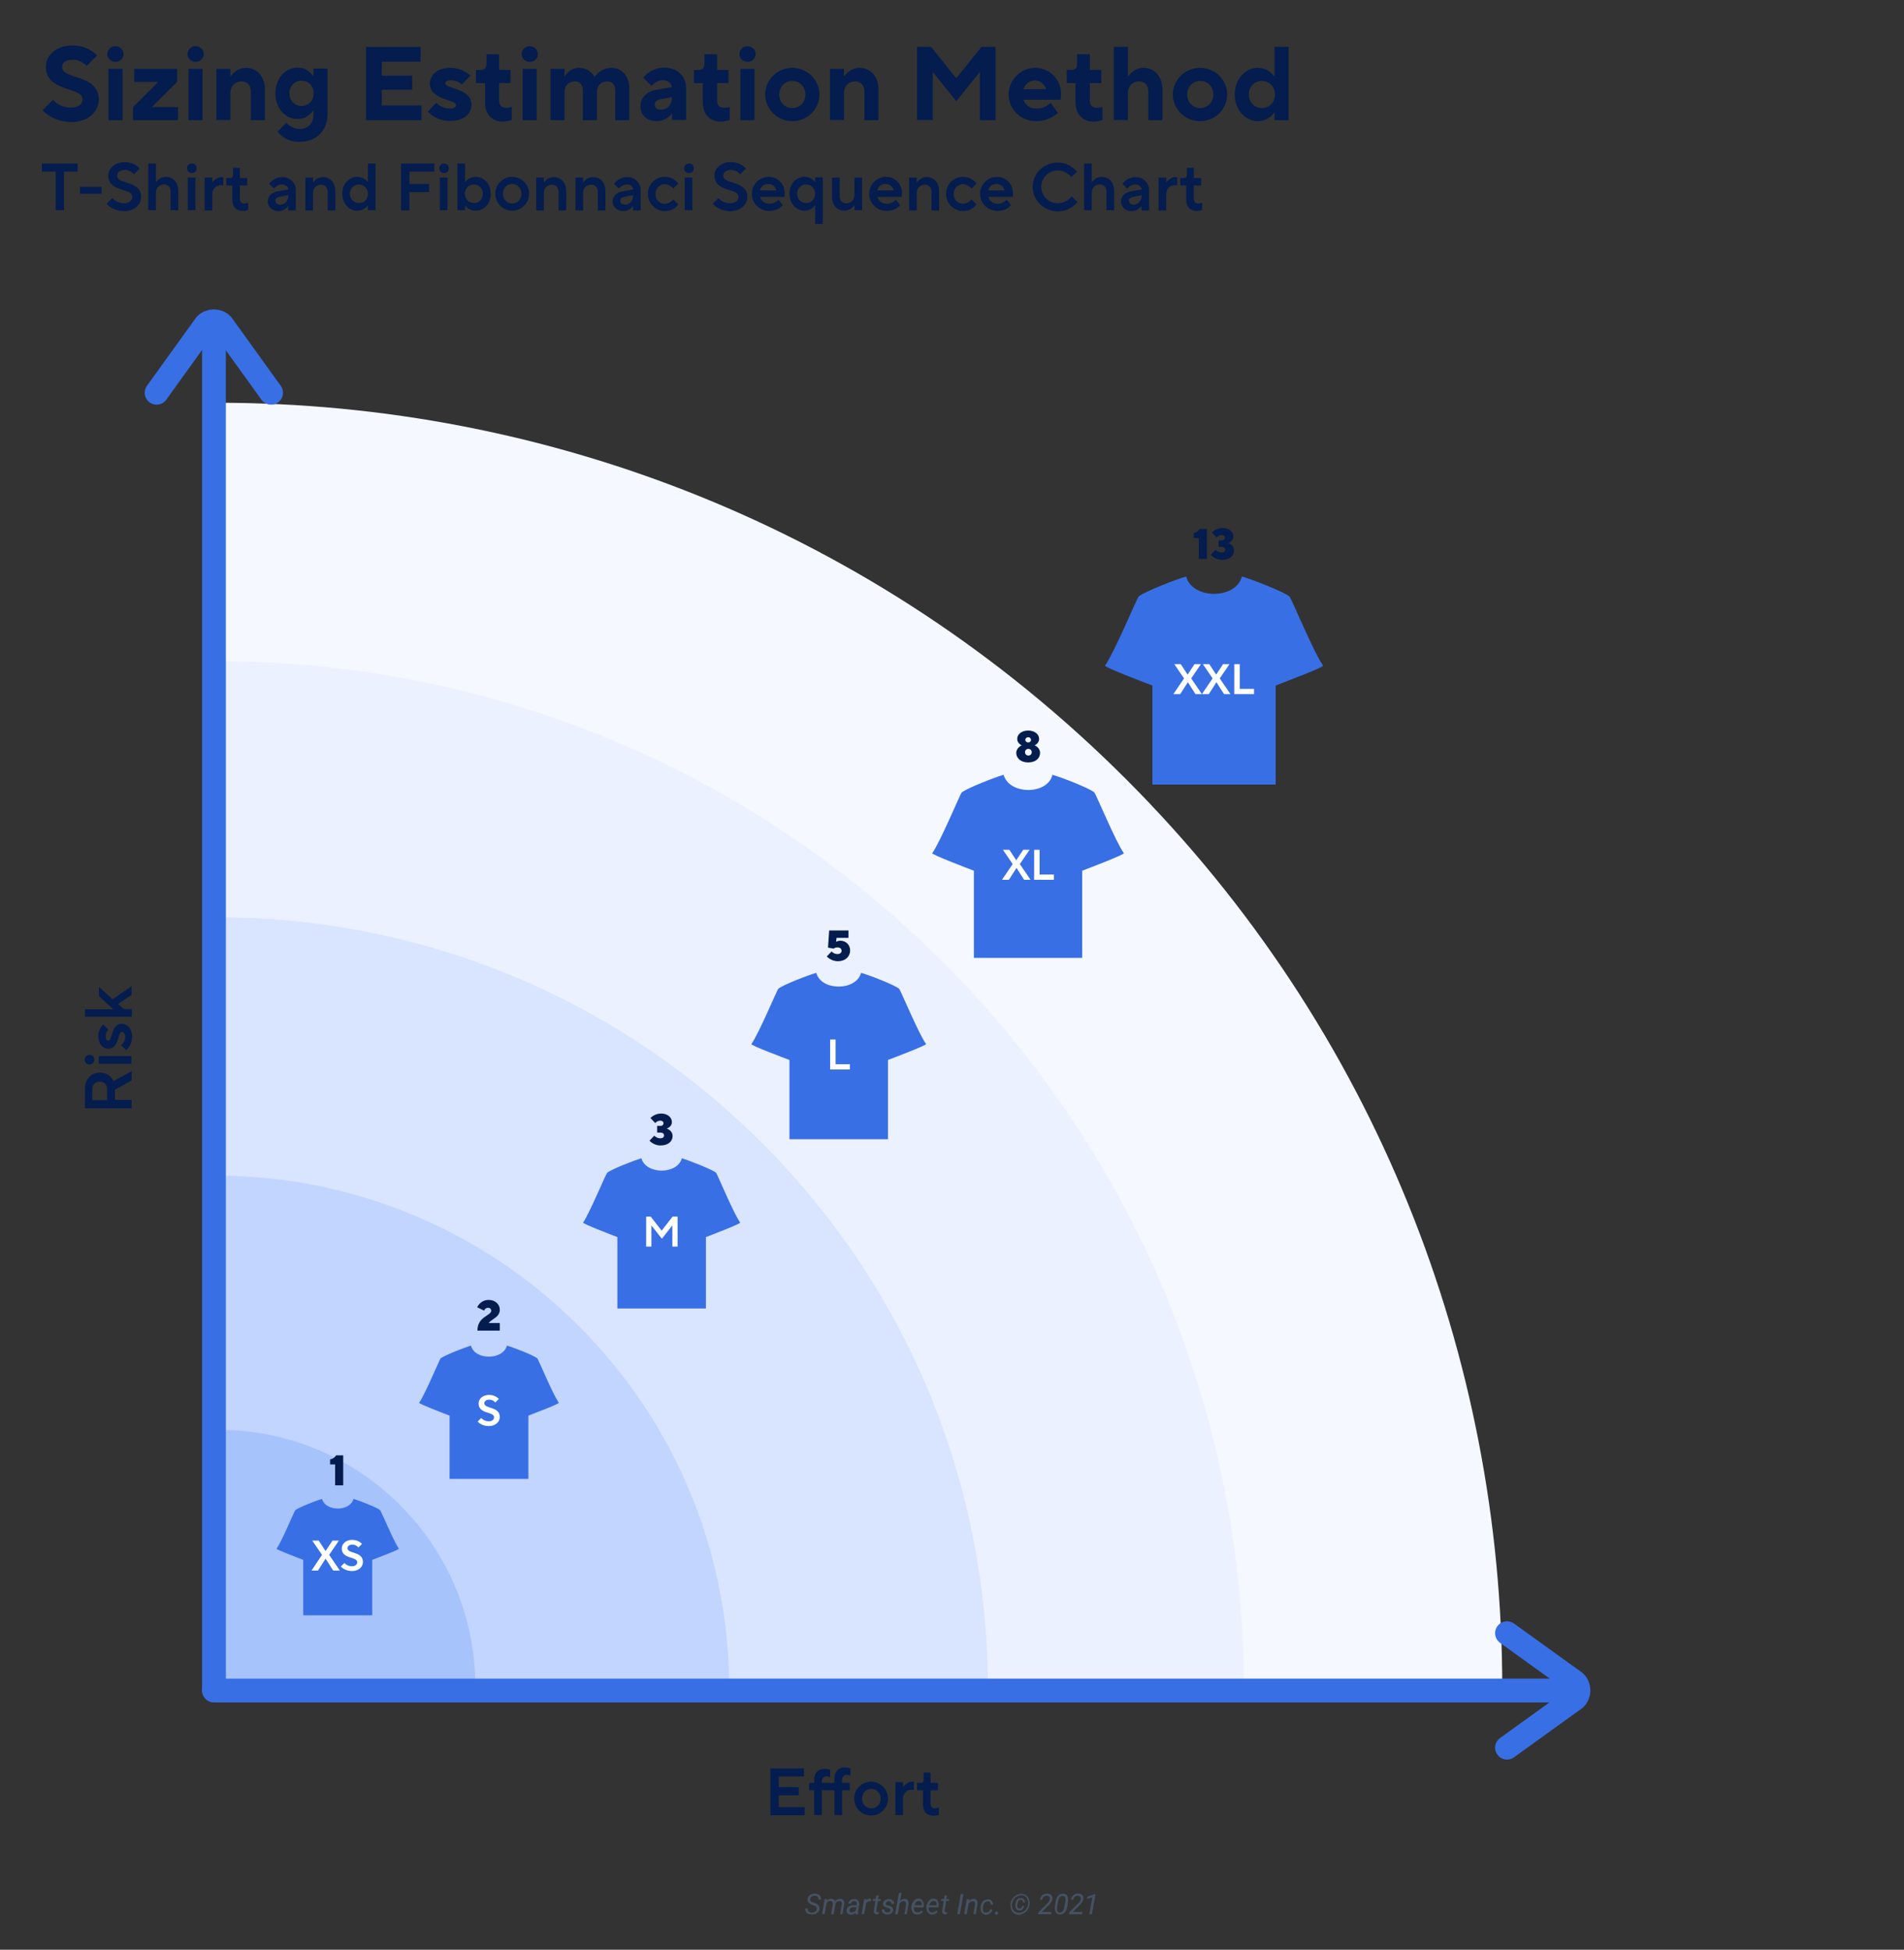 <?xml version="1.0" encoding="utf-8"?>
<!-- Generator: Adobe Illustrator 26.1.0, SVG Export Plug-In . SVG Version: 6.00 Build 0)  -->
<svg version="1.1" id="Layer_1" xmlns="http://www.w3.org/2000/svg" xmlns:xlink="http://www.w3.org/1999/xlink" x="0px" y="0px"
	 viewBox="0 0 800 819.1" style="enable-background:new 0 0 800 819.1;" xml:space="preserve">
<rect x="0" y="0" width="800" height="819.1" fill="#333333" stroke="none"/>
<style type="text/css">
	.st0{fill:#455264;}
	.st1{fill:#041C4E;}
	.st2{clip-path:url(#SVGID_00000106126072605196508230000006571183982499333275_);fill:#F5F8FF;}
	.st3{clip-path:url(#SVGID_00000106126072605196508230000006571183982499333275_);fill:#EBF1FF;}
	.st4{opacity:0.75;clip-path:url(#SVGID_00000106126072605196508230000006571183982499333275_);fill:#D2E0FE;}
	.st5{opacity:0.4;clip-path:url(#SVGID_00000106126072605196508230000006571183982499333275_);fill:#A1BEFC;}
	.st6{opacity:0.3;clip-path:url(#SVGID_00000106126072605196508230000006571183982499333275_);fill:#6A96F6;}
	.st7{fill:none;stroke:#386FE4;stroke-width:10;stroke-linecap:round;stroke-miterlimit:10;}
	.st8{fill-rule:evenodd;clip-rule:evenodd;fill:#386FE5;}
	.st9{fill:#FFFFFF;}
</style>
<g>
	<path class="st0" d="M343.2,802c0.1-0.6-0.2-1.1-1-1.4l-1-0.4l-0.3-0.1c-1.1-0.5-1.7-1.2-1.6-2.2c0-0.5,0.2-0.9,0.5-1.3
		s0.7-0.6,1.1-0.8s1-0.3,1.5-0.3c0.5,0,1,0.1,1.4,0.3s0.7,0.5,0.9,0.9s0.3,0.8,0.3,1.3l-1.1,0c0-0.5-0.1-0.9-0.4-1.2
		s-0.7-0.4-1.2-0.4c-0.5,0-1,0.1-1.3,0.4c-0.4,0.3-0.6,0.6-0.6,1.1c-0.1,0.6,0.3,1,1.1,1.3l0.9,0.3l0.4,0.2c1.1,0.5,1.6,1.3,1.5,2.3
		c0,0.5-0.2,0.9-0.5,1.2s-0.7,0.6-1.1,0.8s-1,0.3-1.6,0.3c-0.5,0-1-0.1-1.5-0.3s-0.8-0.5-1-0.9s-0.3-0.8-0.3-1.3l1.1,0
		c0,0.5,0.1,0.9,0.4,1.2s0.7,0.5,1.3,0.5s1-0.1,1.4-0.4S343.2,802.4,343.2,802z"/>
	<path class="st0" d="M347.5,797.8l-0.1,0.7c0.5-0.6,1.2-0.8,1.9-0.8c0.4,0,0.7,0.1,1,0.3s0.5,0.4,0.6,0.7c0.6-0.7,1.3-1,2.1-1
		c0.6,0,1.1,0.2,1.4,0.6s0.4,1,0.3,1.7l-0.7,4.2H353l0.7-4.2c0-0.2,0-0.4,0-0.6c-0.1-0.5-0.4-0.8-1-0.8c-0.4,0-0.7,0.1-1.1,0.4
		s-0.5,0.6-0.6,1l-0.7,4.2h-1.1l0.7-4.2c0.1-0.4,0-0.8-0.2-1s-0.5-0.4-0.8-0.4c-0.7,0-1.2,0.3-1.6,0.9l-0.8,4.6h-1.1l1.1-6.3
		L347.5,797.8z"/>
	<path class="st0" d="M359.5,804.2c0-0.1,0-0.2,0-0.3l0-0.3c-0.6,0.5-1.2,0.8-1.9,0.8c-0.6,0-1-0.2-1.4-0.5s-0.5-0.8-0.5-1.3
		c0-0.7,0.3-1.2,0.9-1.6s1.3-0.6,2.2-0.6l1.1,0l0.1-0.5c0-0.4,0-0.7-0.2-0.9s-0.5-0.3-0.8-0.3c-0.4,0-0.7,0.1-1,0.3
		s-0.5,0.4-0.5,0.7l-1.1,0c0-0.4,0.2-0.7,0.4-1s0.6-0.5,1-0.7s0.8-0.2,1.2-0.2c0.7,0,1.2,0.2,1.5,0.6s0.5,0.9,0.5,1.5l-0.5,3.1
		l0,0.5c0,0.2,0,0.4,0.1,0.6l0,0.1H359.5z M357.8,803.4c0.3,0,0.7-0.1,1-0.2s0.6-0.4,0.8-0.7l0.2-1.3l-0.8,0c-0.7,0-1.2,0.1-1.5,0.3
		s-0.6,0.5-0.6,0.9c0,0.3,0,0.5,0.2,0.7S357.5,803.4,357.8,803.4z"/>
	<path class="st0" d="M366,798.8l-0.5-0.1c-0.7,0-1.2,0.3-1.6,0.9l-0.8,4.5H362l1.1-6.3l1,0l-0.2,0.7c0.4-0.6,1-0.9,1.6-0.9
		c0.1,0,0.3,0,0.5,0.1L366,798.8z"/>
	<path class="st0" d="M369.2,796.3l-0.3,1.5h1.2l-0.1,0.8h-1.1l-0.7,3.9c0,0.1,0,0.2,0,0.3c0,0.3,0.2,0.5,0.5,0.5
		c0.1,0,0.3,0,0.5-0.1l-0.1,0.9c-0.3,0.1-0.5,0.1-0.8,0.1c-0.4,0-0.7-0.2-0.9-0.5s-0.3-0.7-0.2-1.2l0.6-3.9h-1.1l0.1-0.8h1.1
		l0.3-1.5H369.2z"/>
	<path class="st0" d="M374.1,802.5c0.1-0.4-0.2-0.7-0.7-0.9l-1.1-0.3c-0.9-0.3-1.4-0.9-1.3-1.6c0-0.6,0.3-1,0.8-1.4s1.1-0.5,1.7-0.5
		c0.6,0,1.2,0.2,1.6,0.6s0.6,0.8,0.6,1.4l-1.1,0c0-0.3-0.1-0.6-0.3-0.8s-0.5-0.3-0.8-0.3c-0.4,0-0.7,0.1-0.9,0.3
		c-0.2,0.2-0.4,0.4-0.4,0.7c-0.1,0.4,0.2,0.6,0.7,0.8l0.5,0.1c0.7,0.2,1.2,0.4,1.5,0.7s0.4,0.7,0.4,1.1c0,0.4-0.2,0.7-0.4,1
		s-0.5,0.5-0.9,0.7s-0.8,0.2-1.2,0.2c-0.7,0-1.2-0.2-1.7-0.6s-0.6-0.9-0.6-1.5l1.1,0c0,0.4,0.1,0.6,0.3,0.9s0.5,0.3,0.9,0.3
		c0.4,0,0.7-0.1,1-0.2S374,802.8,374.1,802.5z"/>
	<path class="st0" d="M378.2,798.6c0.6-0.6,1.2-0.9,1.9-0.9c0.6,0,1,0.2,1.3,0.6s0.4,1,0.3,1.7l-0.7,4.2H380l0.7-4.2
		c0-0.2,0-0.4,0-0.5c-0.1-0.5-0.4-0.8-1-0.8c-0.6,0-1.2,0.3-1.7,1l-0.8,4.5h-1.1l1.6-9h1.1L378.2,798.6z"/>
	<path class="st0" d="M385.4,804.3c-0.8,0-1.4-0.3-1.9-0.9s-0.6-1.3-0.6-2.2l0-0.3c0.1-0.6,0.3-1.2,0.6-1.7s0.7-0.9,1.1-1.2
		s0.9-0.4,1.4-0.4c0.7,0,1.2,0.2,1.5,0.7s0.6,1,0.6,1.7c0,0.3,0,0.5,0,0.8l-0.1,0.5H384c-0.1,0.6,0,1.1,0.3,1.5s0.6,0.6,1.2,0.6
		c0.6,0,1.2-0.3,1.7-0.8l0.6,0.5c-0.3,0.4-0.6,0.7-1,0.9S385.9,804.3,385.4,804.3z M386.1,798.6c-0.4,0-0.8,0.1-1.1,0.4
		s-0.6,0.8-0.8,1.4l3.1,0l0-0.1c0.1-0.5,0-0.9-0.2-1.2S386.5,798.6,386.1,798.6z"/>
	<path class="st0" d="M391.7,804.3c-0.8,0-1.4-0.3-1.9-0.9s-0.6-1.3-0.6-2.2l0-0.3c0.1-0.6,0.3-1.2,0.6-1.7s0.7-0.9,1.1-1.2
		s0.9-0.4,1.4-0.4c0.7,0,1.2,0.2,1.5,0.7s0.6,1,0.6,1.7c0,0.3,0,0.5,0,0.8l-0.1,0.5h-4.1c-0.1,0.6,0,1.1,0.3,1.5s0.6,0.6,1.2,0.6
		c0.6,0,1.2-0.3,1.7-0.8l0.6,0.5c-0.3,0.4-0.6,0.7-1,0.9S392.2,804.3,391.7,804.3z M392.3,798.6c-0.4,0-0.8,0.1-1.1,0.4
		s-0.6,0.8-0.8,1.4l3.1,0l0-0.1c0.1-0.5,0-0.9-0.2-1.2S392.8,798.6,392.3,798.6z"/>
	<path class="st0" d="M397.9,796.3l-0.3,1.5h1.2l-0.1,0.8h-1.1l-0.7,3.9c0,0.1,0,0.2,0,0.3c0,0.3,0.2,0.5,0.5,0.5
		c0.1,0,0.3,0,0.5-0.1l-0.1,0.9c-0.3,0.1-0.5,0.1-0.8,0.1c-0.4,0-0.7-0.2-0.9-0.5s-0.3-0.7-0.2-1.2l0.6-3.9h-1.1l0.1-0.8h1.1
		l0.3-1.5H397.9z"/>
	<path class="st0" d="M403.3,804.2h-1.1l1.5-8.5h1.1L403.3,804.2z"/>
	<path class="st0" d="M407.4,797.8l-0.2,0.8c0.6-0.6,1.2-0.9,1.9-0.9c0.6,0,1,0.2,1.3,0.6s0.4,1,0.3,1.7l-0.7,4.2H409l0.7-4.2
		c0-0.2,0-0.4,0-0.5c-0.1-0.5-0.4-0.8-1-0.8c-0.6,0-1.2,0.3-1.7,1l-0.8,4.5h-1.1l1.1-6.3L407.4,797.8z"/>
	<path class="st0" d="M414.4,803.4c0.4,0,0.7-0.1,1-0.3s0.5-0.5,0.6-0.9l1,0c-0.1,0.4-0.2,0.8-0.5,1.1s-0.6,0.6-1,0.8
		s-0.8,0.3-1.2,0.3c-0.5,0-1-0.1-1.3-0.4s-0.6-0.6-0.8-1.1s-0.2-1-0.2-1.6l0-0.3c0.1-0.6,0.3-1.2,0.5-1.6s0.6-0.9,1.1-1.1
		s1-0.4,1.5-0.4c0.7,0,1.2,0.2,1.6,0.7s0.6,1,0.6,1.6l-1,0c0-0.4-0.1-0.7-0.3-1s-0.5-0.4-0.9-0.4c-0.6,0-1,0.2-1.4,0.6
		s-0.6,1-0.7,1.8l0,0.2c0,0.2,0,0.5,0,0.8c0,0.5,0.2,0.8,0.4,1.1S414,803.4,414.4,803.4z"/>
	<path class="st0" d="M418.7,803c0.2,0,0.3,0.1,0.5,0.2s0.2,0.3,0.2,0.5s-0.1,0.3-0.2,0.5s-0.3,0.2-0.5,0.2s-0.3,0-0.5-0.2
		s-0.2-0.3-0.2-0.5s0.1-0.4,0.2-0.5S418.6,803,418.7,803z"/>
	<path class="st0" d="M424.5,800c0.1-0.8,0.4-1.5,0.8-2.2s1-1.2,1.7-1.6s1.4-0.6,2.2-0.6c0.7,0,1.3,0.2,1.9,0.6s1,0.9,1.2,1.6
		s0.4,1.4,0.3,2.2c-0.1,0.8-0.4,1.5-0.8,2.2s-1,1.2-1.7,1.6s-1.4,0.6-2.1,0.6H428c-0.7,0-1.3-0.2-1.9-0.6s-1-0.9-1.2-1.6
		S424.5,800.7,424.5,800z M425.2,800.8c0.1,0.8,0.4,1.5,0.9,2c0.5,0.5,1.1,0.8,1.9,0.8c0.7,0,1.4-0.2,2.1-0.6c0.7-0.4,1.2-1,1.5-1.8
		s0.5-1.5,0.4-2.2c-0.1-0.8-0.4-1.5-0.9-2c-0.5-0.5-1.1-0.8-1.9-0.8c-0.7,0-1.4,0.2-2.1,0.6c-0.7,0.4-1.2,1-1.5,1.8
		C425.3,799.4,425.1,800.1,425.2,800.8z M430.3,800.7c-0.1,0.6-0.3,1-0.6,1.4s-0.8,0.5-1.4,0.5c-0.6,0-1-0.2-1.3-0.7s-0.4-1-0.4-1.6
		l0.1-0.6c0.1-0.7,0.3-1.3,0.7-1.7s0.9-0.6,1.5-0.6c0.6,0,1,0.2,1.3,0.5s0.4,0.8,0.4,1.3l-0.8,0c0-0.3,0-0.6-0.2-0.8
		s-0.4-0.3-0.7-0.3c-0.4,0-0.7,0.1-0.9,0.4c-0.2,0.3-0.4,0.7-0.5,1.2c-0.1,0.5-0.1,0.8-0.1,0.9l0,0.2c0,0.3,0.1,0.5,0.3,0.7
		s0.4,0.3,0.6,0.3c0.7,0,1.1-0.3,1.2-1.1L430.3,800.7z"/>
	<path class="st0" d="M441.6,804.2h-5.4l0.1-0.8l3.1-3.1l0.6-0.6c0.7-0.7,1-1.3,1.1-1.8c0.1-0.4,0-0.8-0.3-1.1s-0.5-0.4-0.9-0.4
		c-0.5,0-0.9,0.1-1.3,0.4s-0.6,0.7-0.6,1.3l-1,0c0.1-0.5,0.2-1,0.5-1.4s0.6-0.7,1.1-0.9s0.9-0.3,1.4-0.3c0.7,0,1.3,0.2,1.7,0.6
		s0.6,0.9,0.5,1.6c-0.1,0.8-0.5,1.5-1.3,2.4l-0.5,0.5l-2.7,2.6h4.1L441.6,804.2z"/>
	<path class="st0" d="M445.3,804.3c-0.7,0-1.3-0.3-1.6-0.8s-0.5-1.2-0.5-2.1c0-0.3,0-0.6,0.1-0.9l0.2-1.4c0.2-1.2,0.5-2.1,1.1-2.7
		s1.2-0.9,2.1-0.9c0.7,0,1.3,0.3,1.6,0.7s0.5,1.2,0.5,2.1c0,0.3,0,0.6-0.1,0.9l-0.2,1.4c-0.2,1.3-0.6,2.2-1.1,2.8
		S446.1,804.3,445.3,804.3z M447.6,799.1c0.1-0.5,0.1-0.8,0.1-1.1c0-1-0.4-1.5-1.2-1.5c-0.5,0-1,0.2-1.3,0.6s-0.6,1.1-0.7,2
		l-0.3,1.7c-0.1,0.5-0.1,0.8-0.1,1.1c0,1,0.4,1.6,1.1,1.6c0.5,0,0.9-0.2,1.3-0.6s0.6-1.1,0.7-1.9L447.6,799.1z"/>
	<path class="st0" d="M454.6,804.2h-5.4l0.1-0.8l3.1-3.1l0.6-0.6c0.7-0.7,1-1.3,1.1-1.8c0.1-0.4,0-0.8-0.3-1.1s-0.5-0.4-0.9-0.4
		c-0.5,0-0.9,0.1-1.3,0.4s-0.6,0.7-0.6,1.3l-1,0c0.1-0.5,0.2-1,0.5-1.4s0.6-0.7,1.1-0.9s0.9-0.3,1.4-0.3c0.7,0,1.3,0.2,1.7,0.6
		s0.6,0.9,0.5,1.6c-0.1,0.8-0.5,1.5-1.3,2.4l-0.5,0.5l-2.7,2.6h4.1L454.6,804.2z"/>
	<path class="st0" d="M458.8,804.2h-1.1l1.3-7.2l-2.3,0.8l0.2-1l3.2-1.1h0.2L458.8,804.2z"/>
</g>
<g>
	<path class="st1" d="M35.7,465.7v-8.5c0-3.9,2.7-6.6,6.3-6.6c4.3,0,5.7,3.6,5.7,3.6l7.6-4.2v3.9l-7,3.9v4.3h7v3.5H35.7z M45,457.3
		c0-1.7-1.3-2.9-3.1-2.9s-3.1,1.3-3.1,2.9v4.9H45V457.3z"/>
	<path class="st1" d="M37.6,447.2c-1.1,0-2-0.8-2-2s0.8-2,2-2s2,0.8,2,2S38.7,447.2,37.6,447.2z M41.5,446.9v-3.2h13.7v3.2H41.5z"/>
	<path class="st1" d="M53,441.2l-2.1-2.1c0,0,1.7-1.3,1.7-3.5c0-1.4-0.7-2.1-1.4-2.1c-1.8,0-1.1,7.1-5.7,7.1c-2.2,0-4.2-2-4.2-5.2
		c0-3.4,2.1-5,2.1-5l2.1,2.1c0,0-1.1,1.1-1.1,2.9c0,1.3,0.6,1.8,1.1,1.8c1.8,0,1.1-7.1,5.7-7.1c2.3,0,4.3,2,4.3,5.5
		C55.5,439.2,53,441.2,53,441.2z"/>
	<path class="st1" d="M35.7,427.2V424h11.9l-6-5.5v-3.9l5.7,5.2l8-5.5v3.6l-5.7,3.9l2.4,2.1h3.4v3.2H35.7z"/>
</g>
<g>
	<path class="st1" d="M323.7,742.9h14.1v3.4h-10.6v4.5h8.4v3.4h-8.4v5h10.9v3.4h-14.4V742.9z"/>
	<path class="st1" d="M342.1,752.1H340V749h2.1v-1.1c0-3.1,1.7-4.8,4.3-4.8c1.4,0,2.4,0.4,2.4,0.4v3.1c0,0-0.7-0.4-1.5-0.4
		c-1.1,0-2,0.8-2,2.1v0.7h5.3v-1.7c0-3.1,1.7-4.8,4.3-4.8c1.4,0,2.4,0.4,2.4,0.4v3.1c0,0-0.7-0.4-1.5-0.4c-1.1,0-2,0.8-2,2.1v1.3
		h3.2v3.1h-3.2v10.4h-3.2v-10.4h-5.3v10.4h-3.2V752.1z"/>
	<path class="st1" d="M358.9,755.6c0-3.9,3.2-7.1,7.1-7.1s7.1,3.2,7.1,7.1s-3.2,7.1-7.1,7.1S358.9,759.5,358.9,755.6z M370,755.6
		c0-2.4-1.7-4.1-3.9-4.1s-3.9,1.7-3.9,4.1s1.7,4.1,3.9,4.1S370,758,370,755.6z"/>
	<path class="st1" d="M376.2,748.7h3.2v2h0.1c0,0,1.4-2.2,3.9-2.2h0.6v3.5c0,0-0.4-0.1-1.1-0.1c-2,0-3.5,1.5-3.5,3.9v6.7h-3.2V748.7
		z"/>
	<path class="st1" d="M387.8,758v-5.9h-2.5V749h1.4c1,0,1.4-0.4,1.4-1.5v-2.8h2.9v4.3h3.1v3.1H391v5.5c0,1.4,0.7,2.1,1.8,2.1
		c0.8,0,1.7-0.4,1.7-0.4v3.1c0,0-1,0.4-2.4,0.4C389.5,762.7,387.8,761.1,387.8,758z"/>
</g>
<g>
	<g>
		<defs>
			<rect id="SVGID_1_" x="88.3" y="152.5" width="559" height="559"/>
		</defs>
		<clipPath id="SVGID_00000080913883324792014610000004961518549762736813_">
			<use xlink:href="#SVGID_1_"  style="overflow:visible;"/>
		</clipPath>
		<path style="clip-path:url(#SVGID_00000080913883324792014610000004961518549762736813_);fill:#F5F8FF;" d="M-290.2,327.3
			c210.8-210.8,552.5-210.8,763.3,0s210.8,552.5,0,763.3"/>
		<path style="clip-path:url(#SVGID_00000080913883324792014610000004961518549762736813_);fill:#EBF1FF;" d="M-214.4,404.2
			c168.6-168.6,442-168.6,610.6,0s168.6,442,0,610.6"/>
		<path style="opacity:0.75;clip-path:url(#SVGID_00000080913883324792014610000004961518549762736813_);fill:#D2E0FE;" d="
			M-137.8,480.2c126.5-126.5,331.5-126.5,458,0s126.5,331.5,0,458"/>
		<path style="opacity:0.4;clip-path:url(#SVGID_00000080913883324792014610000004961518549762736813_);fill:#A1BEFC;" d="
			M-62.1,557.1c84.3-84.3,221-84.3,305.3,0s84.3,221,0,305.3"/>
		<path style="opacity:0.3;clip-path:url(#SVGID_00000080913883324792014610000004961518549762736813_);fill:#6A96F6;" d="
			M15.4,632.3c42.2-42.2,110.5-42.2,152.7,0c42.2,42.2,42.2,110.5,0,152.7"/>
	</g>
	<g>
		<g>
			<g>
				<line class="st7" x1="89.9" y1="709.9" x2="89.9" y2="141.2"/>
				<path class="st7" d="M65.8,165l20.6-28.6c1.9-1.9,5-1.9,6.9,0l20.6,28.6"/>
			</g>
		</g>
		<g>
			<g>
				<line class="st7" x1="89.9" y1="710.2" x2="658.6" y2="710.2"/>
				<path class="st7" d="M633.2,686.1l28.6,20.6c1.9,1.9,1.9,5,0,6.9l-28.6,20.6"/>
			</g>
		</g>
	</g>
</g>
<g>
	<path class="st1" d="M17.9,46.3l4.4-4.4c0,0,2.6,3.3,7.3,3.3c3.5,0,5.1-1.5,5.1-3.5c0-5.3-15.4-2.9-15.4-13.6c0-4.8,4.2-9,11.2-9
		c6.8,0,10.3,4.2,10.3,4.2l-4.4,4.4c0,0-2.2-2.6-5.7-2.6c-3.3,0-4.6,1.3-4.6,3.1c0,5.3,15.4,2.9,15.4,13.6c0,5.1-4.4,9.5-11.7,9.5
		C21.8,51.1,17.9,46.3,17.9,46.3z"/>
	<path class="st1" d="M45.1,22.7c0-1.8,1.5-3.3,3.4-3.3c1.8,0,3.4,1.5,3.4,3.3S50.4,26,48.5,26C46.7,26,45.1,24.5,45.1,22.7z
		 M45.6,28.9h5.9v21.6h-5.9V28.9z"/>
	<path class="st1" d="M55.9,45l10.6-10.6H56.4v-5.5h18v5.5L63.8,45h11v5.5H55.9V45z"/>
	<path class="st1" d="M78.8,22.7c0-1.8,1.5-3.3,3.4-3.3c1.8,0,3.4,1.5,3.4,3.3S84.1,26,82.2,26C80.3,26,78.8,24.5,78.8,22.7z
		 M79.2,28.9h5.9v21.6h-5.9V28.9z"/>
	<path class="st1" d="M90.9,28.9h5.9V32h0.2c0,0,2.2-3.5,6.4-3.5c4.4,0,7.9,3.5,7.9,9v13h-5.9V38.4c0-2.6-1.5-4.2-4-4.2
		c-2.6,0-4.6,2-4.6,4.8v11.4h-5.9V28.9z"/>
	<path class="st1" d="M116.6,55.3l3.7-3.7c0,0,2.2,2.6,5.7,2.6c3.3,0,5.7-2.4,5.7-5.9v-1.8h-0.2c0,0-2,3.5-6.6,3.5
		c-4.8,0-9.2-4.4-9.2-10.8s4.4-10.8,9.2-10.8c4.6,0,6.6,3.5,6.6,3.5h0.2v-3.1h5.9v19.4c0,6.6-4.8,11.4-11.7,11.4
		C119.7,59.7,116.6,55.3,116.6,55.3z M131.8,39.2c0-3.1-2.2-5.3-5.1-5.3s-5.1,2.2-5.1,5.3s2.2,5.3,5.1,5.3S131.8,42.3,131.8,39.2z"
		/>
	<path class="st1" d="M153.8,19.7h22.9v6.2h-16.3v5.9h12.8v5.9h-12.8v6.6h16.7v6.2h-23.3V19.7z"/>
	<path class="st1" d="M179.8,46.9l3.5-3.7c0,0,2.2,2.4,5.7,2.4c2,0,2.6-0.7,2.6-1.5c0-2.4-11-2-11-9c0-3.5,3.1-6.6,8.6-6.6
		c5.5,0,8.4,3.3,8.4,3.3l-3.5,3.7c0,0-1.8-1.8-4.8-1.8c-1.5,0-2.2,0.7-2.2,1.3c0,2.4,11,2,11,9c0,3.7-3.1,6.8-9,6.8
		C183.1,50.9,179.8,46.9,179.8,46.9z"/>
	<path class="st1" d="M203.8,43v-8.1H200v-5.5h2c1.5,0,2.4-0.9,2.4-2.6v-4h5.3v6.6h4.8v5.5h-4.8v7.3c0,2,1.1,3.1,2.9,3.1
		c1.3,0,2.4-0.4,2.4-0.4v5.5c0,0-1.8,0.7-4,0.7C206.6,50.9,203.8,48,203.8,43z"/>
	<path class="st1" d="M219.2,22.7c0-1.8,1.5-3.3,3.4-3.3c1.8,0,3.4,1.5,3.4,3.3s-1.5,3.3-3.4,3.3C220.7,26,219.2,24.5,219.2,22.7z
		 M219.6,28.9h5.9v21.6h-5.9V28.9z"/>
	<path class="st1" d="M231.3,28.9h5.9V32h0.2c0,0,1.8-3.5,5.9-3.5c4.6,0,6.4,3.7,6.4,3.7h0.2c0,0,2.4-3.7,7-3.7
		c4.2,0,7.5,3.3,7.5,8.6v13.4h-5.9V37.9c0-2.4-1.3-3.7-3.5-3.7c-2.4,0-4.2,1.8-4.2,4.4v11.9h-5.9V37.9c0-2.4-1.3-3.7-3.5-3.7
		c-2.4,0-4.2,1.8-4.2,4.4v11.9h-5.9V28.9z"/>
	<path class="st1" d="M269.1,44.7c0-3.5,2.4-6.2,6.4-6.9l6.8-1.2c-0.2-1.5-1.5-2.9-3.7-2.9c-3.1,0-4.8,2.4-4.8,2.4l-3.5-3.5
		c0,0,3.1-4.2,8.8-4.2c5.5,0,9.2,3.7,9.2,8.6v13.4c0,0-4.6,0-5.9,0v-2.6h-0.2c0,0-2.2,3.1-6.4,3.1C271.7,50.9,269.1,48.3,269.1,44.7
		z M282.3,41.2v-0.4l-4.8,0.9c-1.5,0.3-2.4,1.1-2.4,2.2c0,1.3,0.9,2.2,2.6,2.2C280.3,46.1,282.3,44.1,282.3,41.2z"/>
	<path class="st1" d="M295.3,43v-8.1h-3.7v-5.5h2c1.5,0,2.4-0.9,2.4-2.6v-4h5.3v6.6h4.8v5.5h-4.8v7.3c0,2,1.1,3.1,2.9,3.1
		c1.3,0,2.4-0.4,2.4-0.4v5.5c0,0-1.8,0.7-4,0.7C298.1,50.9,295.3,48,295.3,43z"/>
	<path class="st1" d="M310.7,22.7c0-1.8,1.5-3.3,3.4-3.3c1.8,0,3.4,1.5,3.4,3.3S316,26,314.1,26C312.2,26,310.7,24.5,310.7,22.7z
		 M311.1,28.9h5.9v21.6h-5.9V28.9z"/>
	<path class="st1" d="M321.5,39.7c0-6.2,5.1-11.2,11.4-11.2s11.4,5.1,11.4,11.2c0,6.2-5.1,11.2-11.4,11.2S321.5,45.8,321.5,39.7z
		 M338.4,39.7c0-3.3-2.4-5.7-5.5-5.7c-3.1,0-5.5,2.4-5.5,5.7c0,3.3,2.4,5.7,5.5,5.7C336,45.4,338.4,43,338.4,39.7z"/>
	<path class="st1" d="M348.7,28.9h5.9V32h0.2c0,0,2.2-3.5,6.4-3.5c4.4,0,7.9,3.5,7.9,9v13h-5.9V38.4c0-2.6-1.5-4.2-4-4.2
		c-2.6,0-4.6,2-4.6,4.8v11.4h-5.9V28.9z"/>
	<path class="st1" d="M385.3,19.7h5.9l10.6,13.2l10.6-13.2h5.9v30.8h-6.6V30.2l-9.9,12.3l-9.9-12.3v20.2h-6.6V19.7z"/>
	<path class="st1" d="M423.8,39.7c0-6.2,5.1-11.2,11.2-11.2c5.9,0,10.8,4.8,10.8,10.8c0,1.5-0.2,2.6-0.2,2.6h-15.6
		c0.7,2,2.4,3.7,5.7,3.7c3.7,0,5.7-2.4,5.7-2.4l3.1,4.2c0,0-3.3,3.5-9.2,3.5C428.8,50.9,423.8,45.8,423.8,39.7z M439.6,37.5
		c-0.7-2-2.4-3.7-4.8-3.7c-2.4,0-4.2,1.8-4.8,3.7H439.6z"/>
	<path class="st1" d="M451.9,43v-8.1h-3.7v-5.5h2c1.5,0,2.4-0.9,2.4-2.6v-4h5.3v6.6h4.8v5.5h-4.8v7.3c0,2,1.1,3.1,2.9,3.1
		c1.3,0,2.4-0.4,2.4-0.4v5.5c0,0-1.8,0.7-4,0.7C454.8,50.9,451.9,48,451.9,43z"/>
	<path class="st1" d="M468,19.7h5.9V32h0.2c0,0,2.2-3.5,6.4-3.5c4.4,0,7.9,3.5,7.9,9v13h-5.9V38.4c0-2.6-1.5-4.2-4-4.2
		c-2.6,0-4.6,2-4.6,4.8v11.4H468V19.7z"/>
	<path class="st1" d="M492.8,39.7c0-6.2,5.1-11.2,11.4-11.2c6.4,0,11.4,5.1,11.4,11.2c0,6.2-5.1,11.2-11.4,11.2
		C497.9,50.9,492.8,45.8,492.8,39.7z M509.8,39.7c0-3.3-2.4-5.7-5.5-5.7c-3.1,0-5.5,2.4-5.5,5.7c0,3.3,2.4,5.7,5.5,5.7
		C507.4,45.4,509.8,43,509.8,39.7z"/>
	<path class="st1" d="M518.8,39.7c0-6.6,4.6-11.2,9.7-11.2c4.6,0,6.8,3.5,6.8,3.5h0.2V19.7h5.9v30.8h-5.9v-3.1h-0.2
		c0,0-2.2,3.5-6.8,3.5C523.4,50.9,518.8,46.3,518.8,39.7z M535.7,39.7c0-3.3-2.4-5.7-5.5-5.7c-3.1,0-5.5,2.4-5.5,5.7
		c0,3.3,2.4,5.7,5.5,5.7C533.3,45.4,535.7,43,535.7,39.7z"/>
</g>
<g>
	<path class="st1" d="M23.3,72.1h-5.7v-3.4h15v3.4h-5.7v16.2h-3.5V72.1z"/>
	<path class="st1" d="M33.6,78.5h9.1v2.9h-9.1V78.5z"/>
	<path class="st1" d="M44.8,85.6l2.4-2.4c0,0,1.7,2.2,4.9,2.2c2.2,0,3.5-1.3,3.5-2.7c0-3.9-10.1-1.8-10.1-9c0-2.9,2.7-5.6,6.9-5.6
		s6.3,2.7,6.3,2.7l-2.4,2.4c0,0-1.4-1.8-3.9-1.8c-2.1,0-3.2,1.1-3.2,2.4c0,3.9,10.1,1.8,10.1,9c0,3.1-2.8,5.9-7.1,5.9
		C47.2,88.7,44.8,85.6,44.8,85.6z"/>
	<path class="st1" d="M62.3,68.7h3.2v7.8h0.1c0,0,1.4-2.2,4.1-2.2c2.9,0,5.2,2.2,5.2,5.9v8.1h-3.2v-7.7c0-2-1.1-3.1-2.8-3.1
		c-2,0-3.4,1.4-3.4,3.5v7.3h-3.2V68.7z"/>
	<path class="st1" d="M78.6,70.7c0-1.1,0.8-2,2-2s2,0.8,2,2c0,1.1-0.8,2-2,2S78.6,71.8,78.6,70.7z M78.9,74.6h3.2v13.7h-3.2V74.6z"
		/>
	<path class="st1" d="M86,74.6h3.2v2h0.1c0,0,1.4-2.2,3.9-2.2h0.6v3.5c0,0-0.4-0.1-1.1-0.1c-2,0-3.5,1.5-3.5,3.9v6.7H86V74.6z"/>
	<path class="st1" d="M97.6,83.8v-5.9h-2.5v-3.1h1.4c1,0,1.4-0.4,1.4-1.5v-2.8h2.9v4.3h3.1v3.1h-3.1v5.5c0,1.4,0.7,2.1,1.8,2.1
		c0.8,0,1.7-0.4,1.7-0.4v3.1c0,0-1,0.4-2.4,0.4C99.3,88.6,97.6,86.9,97.6,83.8z"/>
	<path class="st1" d="M112.5,84.7c0-2.2,1.7-3.9,4.1-4.3l4.6-0.8c0-1-1.1-2.1-2.7-2.1c-2,0-3.4,1.7-3.4,1.7l-2-2c0,0,2-2.8,5.5-2.8
		c3.4,0,5.7,2.5,5.7,5.5v8.5h-3.2v-1.8H121c0,0-1.3,2.1-4.1,2.1C114.3,88.6,112.5,86.8,112.5,84.7z M121.1,82.4V82l-3.2,0.6
		c-1.7,0.3-2.2,0.8-2.2,1.7s0.8,1.7,2.1,1.7C119.6,85.9,121.1,84.4,121.1,82.4z"/>
	<path class="st1" d="M128.3,74.6h3.2v2h0.1c0,0,1.4-2.2,4.1-2.2c2.9,0,5.2,2.2,5.2,5.9v8.1h-3.2v-7.7c0-2-1.1-3.1-2.8-3.1
		c-2,0-3.4,1.4-3.4,3.5v7.3h-3.2V74.6z"/>
	<path class="st1" d="M143.8,81.4c0-4.2,2.9-7.1,6.2-7.1c3.2,0,4.5,2.2,4.5,2.2h0.1v-7.8h3.2v19.6h-3.2v-2h-0.1c0,0-1.3,2.2-4.5,2.2
		C146.8,88.6,143.8,85.6,143.8,81.4z M154.6,81.4c0-2.2-1.7-3.9-3.8-3.9c-2.1,0-3.8,1.7-3.8,3.9c0,2.2,1.7,3.9,3.8,3.9
		C152.9,85.4,154.6,83.7,154.6,81.4z"/>
	<path class="st1" d="M168.5,68.7h14v3.4H172v5.2h8.3v3.4H172v7.7h-3.5V68.7z"/>
	<path class="st1" d="M184.6,70.7c0-1.1,0.8-2,2-2s2,0.8,2,2c0,1.1-0.8,2-2,2S184.6,71.8,184.6,70.7z M184.8,74.6h3.2v13.7h-3.2
		V74.6z"/>
	<path class="st1" d="M195.5,86.3h-0.1v2h-3.2V68.7h3.2v7.8h0.1c0,0,1.3-2.2,4.5-2.2c3.2,0,6.2,2.9,6.2,7.1c0,4.2-2.9,7.1-6.2,7.1
		C196.7,88.6,195.5,86.3,195.5,86.3z M202.9,81.4c0-2.2-1.7-3.9-3.8-3.9c-2.1,0-3.8,1.7-3.8,3.9c0,2.2,1.7,3.9,3.8,3.9
		C201.2,85.4,202.9,83.7,202.9,81.4z"/>
	<path class="st1" d="M208.1,81.4c0-3.9,3.2-7.1,7.1-7.1s7.1,3.2,7.1,7.1s-3.2,7.1-7.1,7.1S208.1,85.4,208.1,81.4z M219.1,81.4
		c0-2.4-1.7-4.1-3.9-4.1s-3.9,1.7-3.9,4.1s1.7,4.1,3.9,4.1S219.1,83.8,219.1,81.4z"/>
	<path class="st1" d="M225.3,74.6h3.2v2h0.1c0,0,1.4-2.2,4.1-2.2c2.9,0,5.2,2.2,5.2,5.9v8.1h-3.2v-7.7c0-2-1.1-3.1-2.8-3.1
		c-2,0-3.4,1.4-3.4,3.5v7.3h-3.2V74.6z"/>
	<path class="st1" d="M241.8,74.6h3.2v2h0.1c0,0,1.4-2.2,4.1-2.2c2.9,0,5.2,2.2,5.2,5.9v8.1h-3.2v-7.7c0-2-1.1-3.1-2.8-3.1
		c-2,0-3.4,1.4-3.4,3.5v7.3h-3.2V74.6z"/>
	<path class="st1" d="M257.4,84.7c0-2.2,1.7-3.9,4.1-4.3l4.6-0.8c0-1-1.1-2.1-2.7-2.1c-2,0-3.4,1.7-3.4,1.7l-2-2c0,0,2-2.8,5.5-2.8
		c3.4,0,5.7,2.5,5.7,5.5v8.5H266v-1.8h-0.1c0,0-1.3,2.1-4.1,2.1C259.2,88.6,257.4,86.8,257.4,84.7z M266,82.4V82l-3.2,0.6
		c-1.7,0.3-2.2,0.8-2.2,1.7s0.8,1.7,2.1,1.7C264.5,85.9,266,84.4,266,82.4z"/>
	<path class="st1" d="M272.2,81.4c0-3.9,3.2-7.1,7.1-7.1s5.7,2.8,5.7,2.8l-2.1,2.1c0,0-1.4-1.8-3.6-1.8s-3.9,1.7-3.9,4.1
		s1.7,4.1,3.9,4.1s3.6-1.8,3.6-1.8l2.1,2.1c0,0-1.8,2.8-5.7,2.8C275.4,88.6,272.2,85.4,272.2,81.4z"/>
	<path class="st1" d="M287.5,70.7c0-1.1,0.8-2,2-2s2,0.8,2,2c0,1.1-0.8,2-2,2S287.5,71.8,287.5,70.7z M287.7,74.6h3.2v13.7h-3.2
		V74.6z"/>
	<path class="st1" d="M299.5,85.6l2.4-2.4c0,0,1.7,2.2,4.9,2.2c2.2,0,3.5-1.3,3.5-2.7c0-3.9-10.1-1.8-10.1-9c0-2.9,2.7-5.6,6.9-5.6
		s6.3,2.7,6.3,2.7l-2.4,2.4c0,0-1.4-1.8-3.9-1.8c-2.1,0-3.2,1.1-3.2,2.4c0,3.9,10.1,1.8,10.1,9c0,3.1-2.8,5.9-7.1,5.9
		C301.9,88.7,299.5,85.6,299.5,85.6z"/>
	<path class="st1" d="M315.9,81.4c0-3.9,3.2-7.1,7.1-7.1s6.7,3.1,6.7,6.9c0,0.8-0.1,1.5-0.1,1.5h-10.2c0.3,1.5,1.7,2.9,3.9,2.9
		c2.4,0,3.8-1.7,3.8-1.7l1.8,2.3c0,0-1.8,2.4-5.7,2.4C319.1,88.6,315.9,85.4,315.9,81.4z M326.2,80c-0.4-1.5-1.5-2.7-3.4-2.7
		c-2,0-3.1,1.1-3.5,2.7H326.2z"/>
	<path class="st1" d="M342.5,86.3h-0.1c0,0-1.3,2.2-4.5,2.2c-3.2,0-6.2-2.9-6.2-7.1c0-4.2,2.9-7.1,6.2-7.1c3.2,0,4.5,2.2,4.5,2.2
		h0.1v-2h3.2v19.6h-3.2V86.3z M342.5,81.4c0-2.2-1.7-3.9-3.8-3.9c-2.1,0-3.8,1.7-3.8,3.9c0,2.2,1.7,3.9,3.8,3.9
		C340.8,85.4,342.5,83.7,342.5,81.4z"/>
	<path class="st1" d="M349.6,82.7v-8.1h3.2v7.7c0,2,1.1,3.1,2.8,3.1c2,0,3.4-1.4,3.4-3.5v-7.3h3.2v13.7H359v-2h-0.1
		c0,0-1.4,2.2-4.1,2.2C351.9,88.6,349.6,86.3,349.6,82.7z"/>
	<path class="st1" d="M365.2,81.4c0-3.9,3.2-7.1,7.1-7.1s6.7,3.1,6.7,6.9c0,0.8-0.1,1.5-0.1,1.5h-10.2c0.3,1.5,1.7,2.9,3.9,2.9
		c2.4,0,3.8-1.7,3.8-1.7l1.8,2.3c0,0-1.8,2.4-5.7,2.4C368.4,88.6,365.2,85.4,365.2,81.4z M375.5,80c-0.4-1.5-1.5-2.7-3.4-2.7
		c-2,0-3.1,1.1-3.5,2.7H375.5z"/>
	<path class="st1" d="M382,74.6h3.2v2h0.1c0,0,1.4-2.2,4.1-2.2c2.9,0,5.2,2.2,5.2,5.9v8.1h-3.2v-7.7c0-2-1.1-3.1-2.8-3.1
		c-2,0-3.4,1.4-3.4,3.5v7.3H382V74.6z"/>
	<path class="st1" d="M397.5,81.4c0-3.9,3.2-7.1,7.1-7.1s5.7,2.8,5.7,2.8l-2.1,2.1c0,0-1.4-1.8-3.6-1.8s-3.9,1.7-3.9,4.1
		s1.7,4.1,3.9,4.1s3.6-1.8,3.6-1.8l2.1,2.1c0,0-1.8,2.8-5.7,2.8C400.7,88.6,397.5,85.4,397.5,81.4z"/>
	<path class="st1" d="M411.8,81.4c0-3.9,3.2-7.1,7.1-7.1s6.7,3.1,6.7,6.9c0,0.8-0.1,1.5-0.1,1.5h-10.2c0.3,1.5,1.7,2.9,3.9,2.9
		c2.4,0,3.8-1.7,3.8-1.7l1.8,2.3c0,0-1.8,2.4-5.7,2.4C415,88.6,411.8,85.4,411.8,81.4z M422.1,80c-0.4-1.5-1.5-2.7-3.4-2.7
		c-2,0-3.1,1.1-3.5,2.7H422.1z"/>
	<path class="st1" d="M433.9,78.5c0-5.6,4.6-10.2,10.5-10.2c5.5,0,8.1,3.9,8.1,3.9l-2.4,2.2c0,0-2-2.8-5.7-2.8
		c-3.8,0-6.9,3.1-6.9,6.9c0,3.8,3.1,6.9,6.9,6.9c3.9,0,5.9-2.9,5.9-2.9l2.4,2.4c0,0-2.8,3.9-8.3,3.9
		C438.5,88.7,433.9,84.1,433.9,78.5z"/>
	<path class="st1" d="M455.5,68.7h3.2v7.8h0.1c0,0,1.4-2.2,4.1-2.2c2.9,0,5.2,2.2,5.2,5.9v8.1h-3.2v-7.7c0-2-1.1-3.1-2.8-3.1
		c-2,0-3.4,1.4-3.4,3.5v7.3h-3.2V68.7z"/>
	<path class="st1" d="M471,84.7c0-2.2,1.7-3.9,4.1-4.3l4.6-0.8c0-1-1.1-2.1-2.7-2.1c-2,0-3.4,1.7-3.4,1.7l-2-2c0,0,2-2.8,5.5-2.8
		c3.4,0,5.7,2.5,5.7,5.5v8.5h-3.2v-1.8h-0.1c0,0-1.3,2.1-4.1,2.1C472.8,88.6,471,86.8,471,84.7z M479.7,82.4V82l-3.2,0.6
		c-1.7,0.3-2.2,0.8-2.2,1.7s0.8,1.7,2.1,1.7C478.1,85.9,479.7,84.4,479.7,82.4z"/>
	<path class="st1" d="M486.8,74.6h3.2v2h0.1c0,0,1.4-2.2,3.9-2.2h0.6v3.5c0,0-0.4-0.1-1.1-0.1c-2,0-3.5,1.5-3.5,3.9v6.7h-3.2V74.6z"
		/>
	<path class="st1" d="M498.4,83.8v-5.9h-2.5v-3.1h1.4c1,0,1.4-0.4,1.4-1.5v-2.8h2.9v4.3h3.1v3.1h-3.1v5.5c0,1.4,0.7,2.1,1.8,2.1
		c0.8,0,1.7-0.4,1.7-0.4v3.1c0,0-1,0.4-2.4,0.4C500.1,88.6,498.4,86.9,498.4,83.8z"/>
</g>
<path class="st8" d="M135.3,629.7c-1.9,0.5-9.9,3.6-11.2,4.7c-0.4,0.3-5.8,13.4-7.9,16.2c-0.2,0.4,9.4,4,11.2,4.7v23.3h29v-23.3
	c1.8-0.7,11.4-4.3,11.2-4.7c-2.1-2.9-7.5-15.9-7.9-16.2c-1.3-1.1-9.2-4.2-11.2-4.7C147.1,635.1,136.8,635.1,135.3,629.7L135.3,629.7
	z"/>
<g>
	<path class="st9" d="M135.3,653.2l-4.1-6h2.7l2.9,4.4l2.9-4.4h2.7l-4.1,6l4.5,6.6H140l-3.2-5l-3.2,5h-2.7L135.3,653.2z"/>
	<path class="st9" d="M143.2,658.1l1.5-1.5c0,0,1.1,1.4,3.2,1.4c1.4,0,2.2-0.8,2.2-1.7c0-2.5-6.5-1.2-6.5-5.8c0-1.9,1.7-3.6,4.4-3.6
		s4.1,1.7,4.1,1.7l-1.5,1.5c0,0-0.9-1.2-2.5-1.2c-1.4,0-2.1,0.7-2.1,1.5c0,2.5,6.5,1.2,6.5,5.8c0,2-1.8,3.8-4.6,3.8
		C144.8,660,143.2,658.1,143.2,658.1z"/>
</g>
<g>
	<path class="st1" d="M140.8,615.2h-2.1v-2.1c1.8-0.3,2.5-1.7,2.5-1.7h3V624h-3.4V615.2z"/>
</g>
<path class="st8" d="M197.9,565.3c-2.2,0.6-11.3,4.1-12.8,5.4c-0.4,0.4-6.6,15.3-9,18.6c-0.3,0.4,10.7,4.6,12.8,5.4v26.6H222v-26.6
	c2-0.8,13-4.9,12.8-5.4c-2.4-3.3-8.6-18.2-9-18.6c-1.4-1.3-10.5-4.8-12.8-5.4C211.3,571.5,199.5,571.5,197.9,565.3L197.9,565.3z"/>
<g>
	<path class="st9" d="M200.7,597.2l1.5-1.5c0,0,1.1,1.4,3.2,1.4c1.4,0,2.2-0.8,2.2-1.7c0-2.5-6.5-1.2-6.5-5.8c0-1.9,1.7-3.6,4.4-3.6
		s4.1,1.7,4.1,1.7l-1.5,1.5c0,0-0.9-1.2-2.5-1.2c-1.4,0-2.1,0.7-2.1,1.5c0,2.5,6.5,1.2,6.5,5.8c0,2-1.8,3.8-4.6,3.8
		C202.2,599.1,200.7,597.2,200.7,597.2z"/>
</g>
<g>
	<path class="st1" d="M206.4,550.6c0-0.6-0.5-1.2-1.3-1.2c-1.3,0-1.7,1.2-1.7,1.2l-2.9-1.4c0,0,1.2-3.1,4.9-3.1
		c2.7,0,4.6,1.9,4.6,4.1c0,3.2-3.4,3.9-4.7,5.6h4.7v3.2h-9.4C200.6,553,206.4,552.8,206.4,550.6z"/>
</g>
<path class="st8" d="M269.5,486.6c-2.5,0.7-12.7,4.6-14.4,6.1c-0.5,0.4-7.5,17.2-10.1,20.9c-0.3,0.5,12.1,5.2,14.4,6.1v30h37.2v-30
	c2.3-0.9,14.7-5.6,14.4-6.1c-2.7-3.7-9.7-20.5-10.1-20.9c-1.6-1.4-11.9-5.4-14.4-6.1C284.6,493.5,271.4,493.5,269.5,486.6
	L269.5,486.6z"/>
<g>
	<path class="st9" d="M271.3,511.1h2.1l4.6,5.9l4.6-5.9h2.1v12.6h-2.2v-8.9l-4.4,5.6l-4.4-5.6v8.9h-2.2V511.1z"/>
</g>
<g>
	<path class="st1" d="M272.9,479.2l2-2.1c0,0,1,1.1,2.5,1.1c1.1,0,1.6-0.5,1.6-1.2s-0.5-1.2-1.6-1.2h-1.3v-2.8h1.3
		c0.9,0,1.4-0.5,1.4-1.1c0-0.6-0.5-1.1-1.4-1.1c-1.3,0-2.1,1-2.1,1l-2-2.1c0,0,1.6-1.9,4.5-1.9c2.8,0,4.5,1.7,4.5,3.6
		c0,2.1-2.2,2.7-2.2,2.7s2.5,0.7,2.5,3.2c0,2.1-1.8,3.9-5,3.9C274.7,481.3,272.9,479.2,272.9,479.2z"/>
</g>
<path class="st8" d="M343,408.7c-2.8,0.7-14.2,5.1-16,6.7c-0.5,0.5-8.3,19.1-11.3,23.2c-0.3,0.6,13.4,5.7,16,6.7v33.3h41.4v-33.3
	c2.6-1,16.3-6.2,16-6.7c-3-4.1-10.8-22.8-11.3-23.2c-1.8-1.6-13.2-6-16-6.7C359.7,416.4,345,416.4,343,408.7L343,408.7z"/>
<g>
	<path class="st9" d="M348.9,436.7h2.2v10.4h6v2.2h-8.3V436.7z"/>
</g>
<g>
	<path class="st1" d="M347.4,401.8l2-2.1c0,0,1,1.1,2.4,1.1c1.2,0,1.8-0.6,1.8-1.4c0-0.8-0.6-1.4-1.8-1.4c-1,0-1.5,0.5-1.5,0.5
		l-2.4-0.4l0.5-7.2h8.1v3.1h-5l-0.2,1.7c0,0,0.6-0.5,1.8-0.5c2.3,0,4.1,1.7,4.1,4.1c0,2.5-2,4.5-5,4.5
		C349.2,403.9,347.4,401.8,347.4,401.8z"/>
</g>
<path class="st8" d="M421.7,325.5c-3.1,0.8-15.6,5.7-17.6,7.4c-0.6,0.5-9.1,21-12.4,25.5c-0.4,0.6,14.7,6.3,17.5,7.4v36.6h45.5
	v-36.6c2.8-1.1,17.9-6.8,17.5-7.4c-3.3-4.5-11.8-25-12.4-25.5c-2-1.8-14.5-6.6-17.6-7.4C440.2,334,424,334,421.7,325.5L421.7,325.5z
	"/>
<g>
	<path class="st9" d="M425.5,363l-4.1-6h2.7l2.9,4.4l2.9-4.4h2.7l-4.1,6l4.5,6.6h-2.7l-3.2-5l-3.2,5H421L425.5,363z"/>
	<path class="st9" d="M434.6,357h2.2v10.4h6v2.2h-8.3V357z"/>
</g>
<g>
	<path class="st1" d="M427,316.3c0-2.2,2.3-3.2,2.3-3.2s-1.9-0.7-1.9-2.7c0-1.8,1.7-3.5,4.6-3.5s4.6,1.7,4.6,3.5
		c0,2-1.9,2.7-1.9,2.7s2.3,0.9,2.3,3.2c0,2.2-1.8,4-5,4S427,318.4,427,316.3z M433.5,316c0-0.8-0.6-1.4-1.4-1.4s-1.4,0.5-1.4,1.4
		s0.6,1.4,1.4,1.4S433.5,316.8,433.5,316z M433.2,310.8c0-0.6-0.5-1.1-1.2-1.1c-0.6,0-1.2,0.5-1.2,1.1c0,0.6,0.5,1.1,1.2,1.1
		C432.7,311.9,433.2,311.5,433.2,310.8z"/>
</g>
<path class="st8" d="M498.4,242.2c-3.5,0.9-17.7,6.4-20,8.4c-0.6,0.6-10.4,23.9-14.1,29c-0.4,0.7,16.7,7.2,19.9,8.4v41.6H536v-41.6
	c3.2-1.3,20.4-7.7,19.9-8.4c-3.7-5.1-13.4-28.4-14.1-29c-2.3-2-16.5-7.5-20-8.4C519.3,251.9,500.9,251.9,498.4,242.2L498.4,242.2z"
	/>
<g>
	<path class="st9" d="M497.5,285l-4.1-6h2.7l2.9,4.4l2.9-4.4h2.7l-4.1,6l4.5,6.6h-2.7l-3.2-5l-3.2,5H493L497.5,285z"/>
	<path class="st9" d="M509.5,285l-4.1-6h2.7l2.9,4.4l2.9-4.4h2.7l-4.1,6l4.5,6.6h-2.7l-3.2-5l-3.2,5H505L509.5,285z"/>
	<path class="st9" d="M518.7,279h2.2v10.4h6v2.2h-8.3V279z"/>
</g>
<g>
	<path class="st1" d="M503.7,226h-2.1v-2.1c1.8-0.3,2.5-1.7,2.5-1.7h3v12.6h-3.4V226z"/>
	<path class="st1" d="M508.7,233.1l2-2.1c0,0,1,1.1,2.5,1.1c1.1,0,1.6-0.5,1.6-1.2s-0.5-1.2-1.6-1.2H512V227h1.3
		c0.9,0,1.4-0.5,1.4-1.1c0-0.6-0.5-1.1-1.4-1.1c-1.3,0-2.1,1-2.1,1l-2-2.1c0,0,1.6-1.9,4.5-1.9c2.8,0,4.5,1.7,4.5,3.6
		c0,2.1-2.2,2.7-2.2,2.7s2.5,0.7,2.5,3.2c0,2.1-1.8,3.9-5,3.9C510.5,235.2,508.7,233.1,508.7,233.1z"/>
</g>
</svg>

